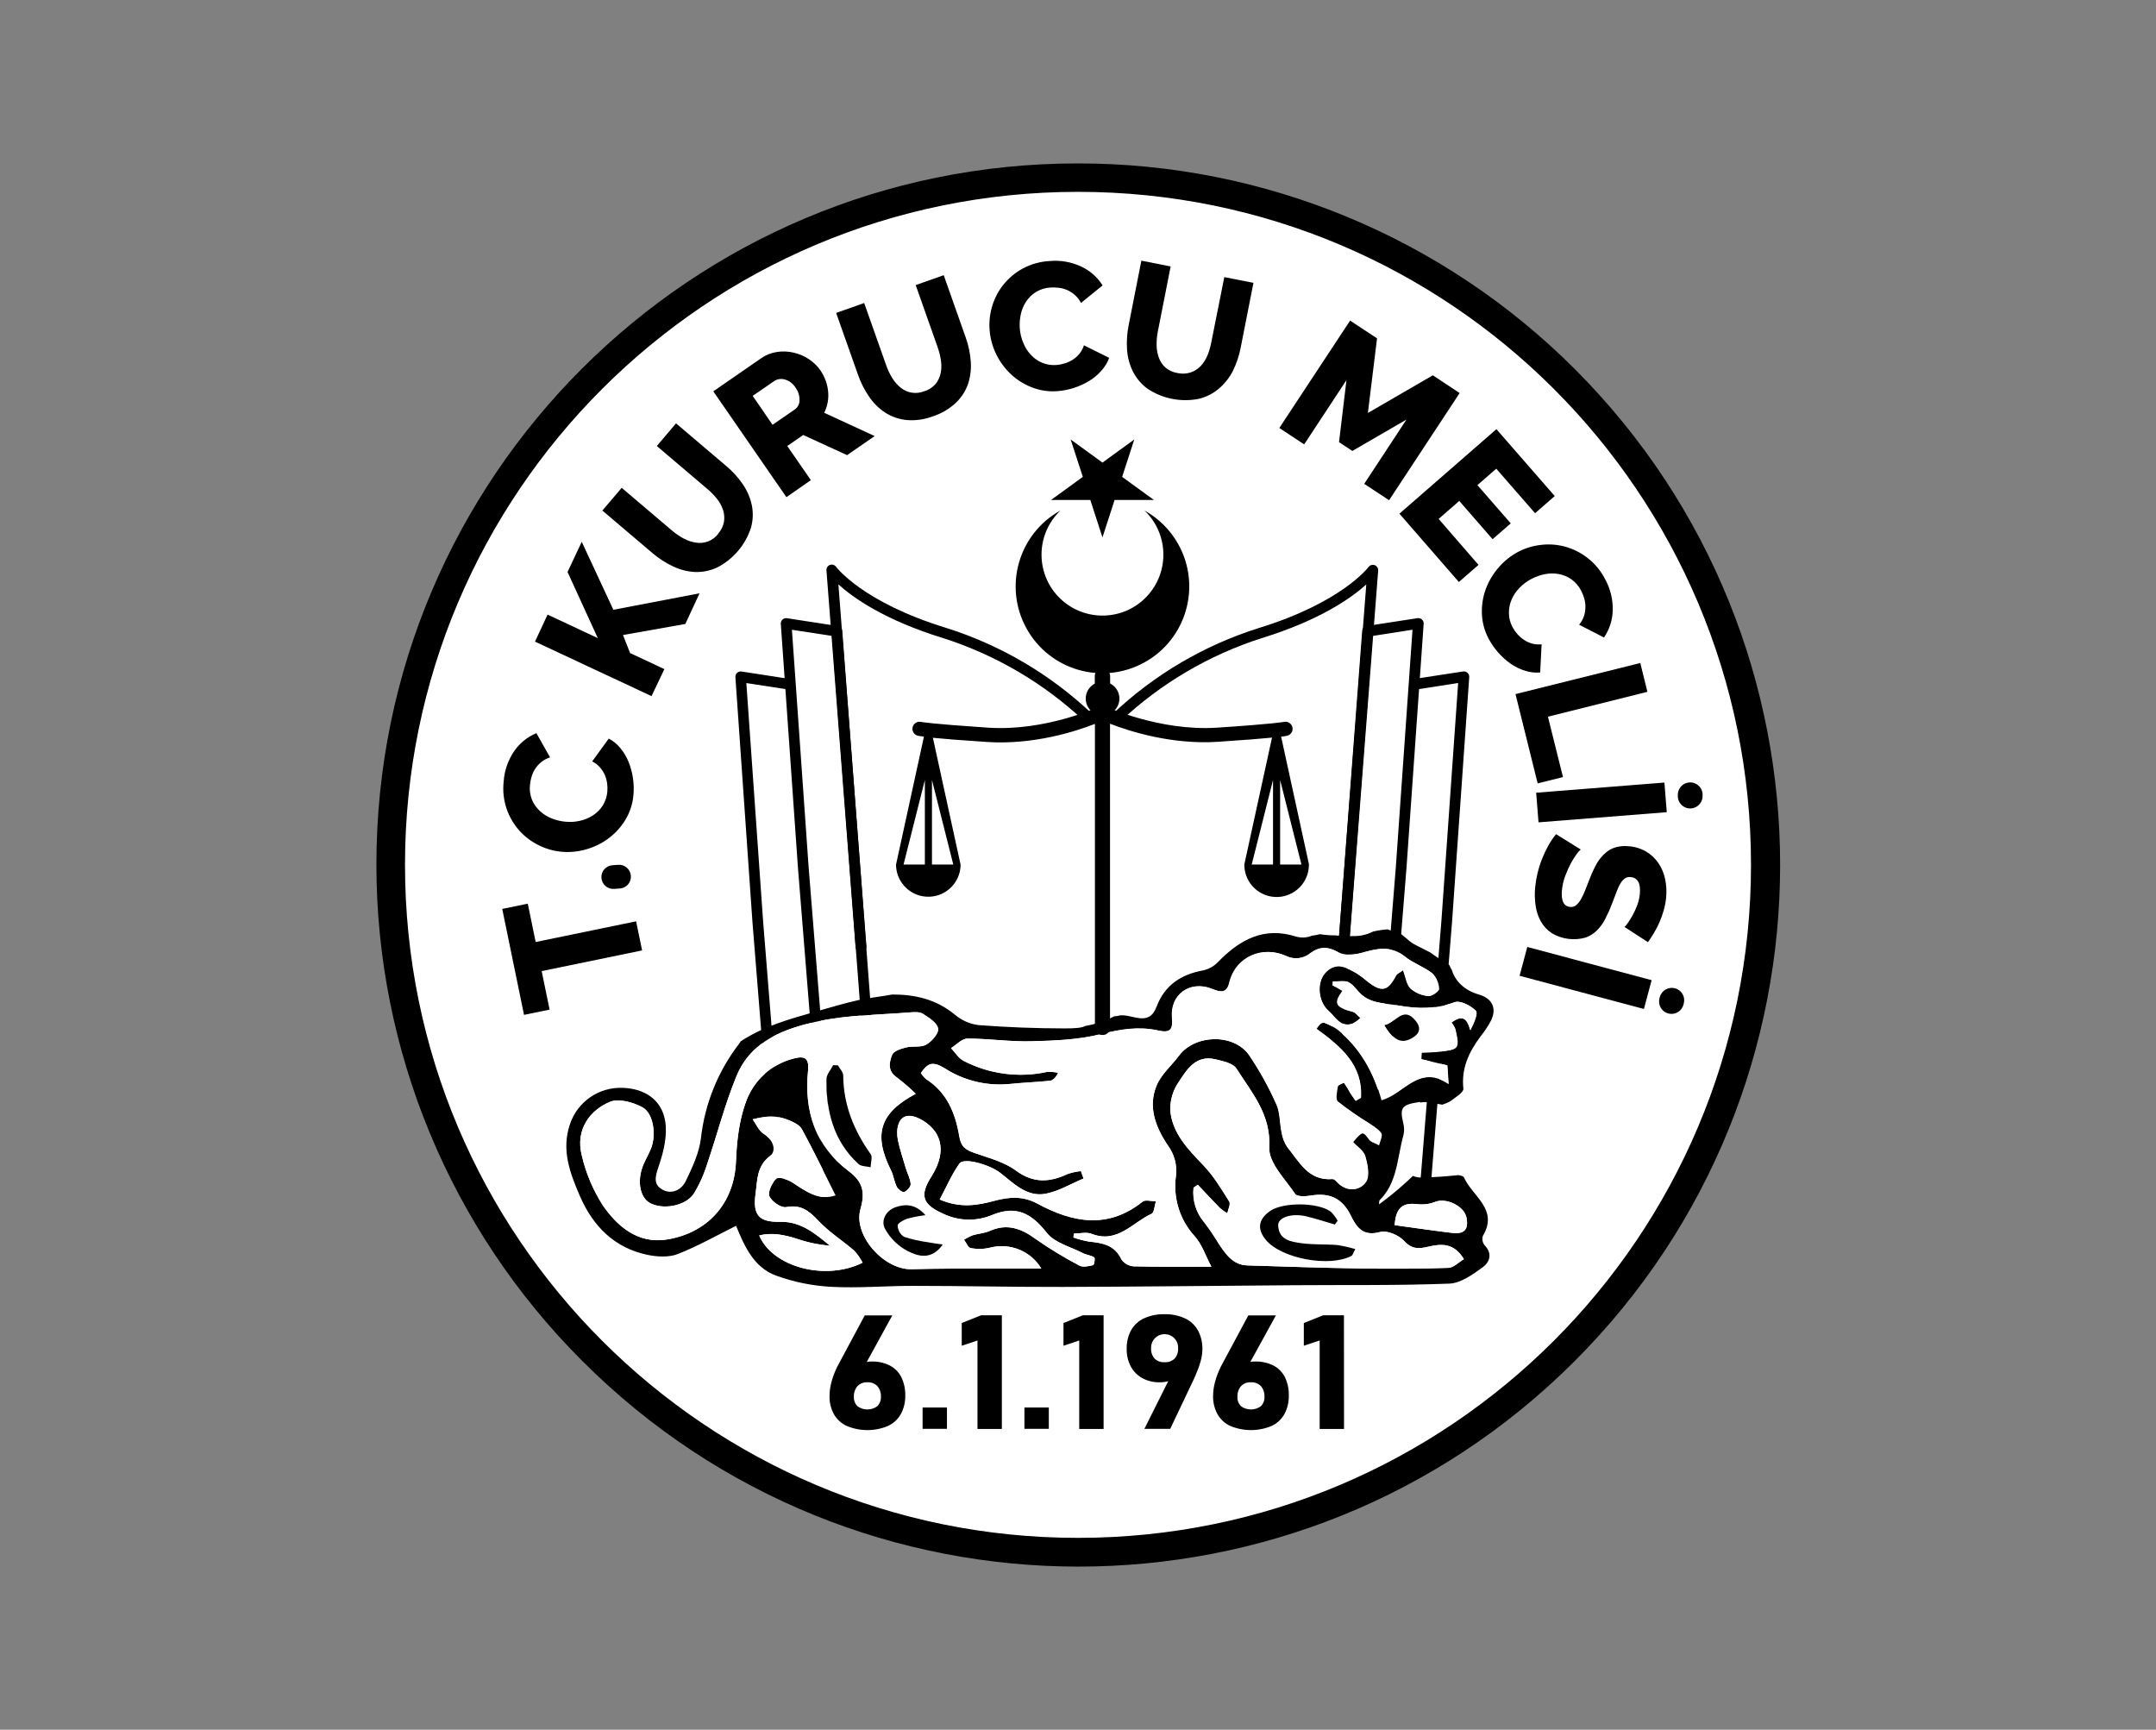 <?xml version="1.0" encoding="UTF-8"?> <svg xmlns="http://www.w3.org/2000/svg" xmlns:xlink="http://www.w3.org/1999/xlink" version="1.0" id="katman_1" x="0px" y="0px" viewBox="0 0 606.87 486.87" style="enable-background:new 0 0 606.87 486.87;" xml:space="preserve"><rect x="0" y="0" width="606.87" height="486.87" fill="#808080" stroke="none"/> <style type="text/css"> .st0{fill:#FFFFFF;} </style> <g id="Layer_2"> <g id="Layer_2-2"> <circle class="st0" cx="303.43" cy="243.43" r="193.43"></circle> <path d="M303.43,54c104.63,0,189.44,84.81,189.44,189.43s-84.81,189.44-189.44,189.44S114,348.06,114,243.43S198.81,54,303.43,54 M303.43,46c-109-0.06-197.42,88.26-197.48,197.26c-0.03,52.42,20.79,102.69,57.88,139.74c77.05,77.19,202.09,77.29,279.28,0.24 s77.29-202.09,0.24-279.28C406.26,66.81,355.92,45.96,303.43,46z"></path> <path d="M148.56,254.36l2.22,10.79l28.27-5.82l1.69,8.19l-28.27,5.82l2.23,10.84l-7.2,1.48l-6.13-29.82L148.56,254.36z"></path> <path d="M174.48,250.09l-1.63,0.11c-1.84,0.13-3.43-1.26-3.56-3.1l0,0c-0.13-1.84,1.26-3.43,3.1-3.56l1.63-0.12 c1.84-0.13,3.43,1.26,3.56,3.1c0,0,0,0,0,0.01l0,0C177.71,248.37,176.32,249.96,174.48,250.09z"></path> <path d="M158,239.74c-2.21-0.21-4.37-0.83-6.36-1.83c-2.06-1-3.9-2.39-5.43-4.09c-1.58-1.77-2.8-3.84-3.58-6.08 c-0.86-2.49-1.15-5.14-0.86-7.76c0.21-3.09,1.25-6.06,3-8.61c1.55-2.23,3.7-3.96,6.21-5l3.86,6.82c-0.91,0.28-1.76,0.73-2.5,1.32 c-0.67,0.55-1.25,1.2-1.72,1.92c-0.44,0.69-0.77,1.43-1,2.21c-0.22,0.74-0.36,1.49-0.44,2.26c-0.17,1.44,0.03,2.9,0.57,4.25 c0.51,1.2,1.28,2.28,2.25,3.16c0.96,0.89,2.07,1.58,3.29,2.05c1.23,0.5,2.53,0.81,3.86,0.93c1.4,0.14,2.8,0.05,4.17-0.27 c1.31-0.3,2.56-0.83,3.68-1.58c1.08-0.72,2-1.66,2.69-2.76c0.72-1.17,1.15-2.49,1.26-3.86c0.07-0.78,0.05-1.56-0.06-2.33 c-0.11-0.81-0.33-1.61-0.65-2.37c-0.35-0.77-0.81-1.49-1.37-2.12c-0.61-0.7-1.35-1.27-2.18-1.69l4.66-6.42 c1.28,0.68,2.41,1.61,3.32,2.74c0.96,1.19,1.74,2.51,2.3,3.93c1.15,2.92,1.61,6.07,1.33,9.2c-0.21,2.48-0.99,4.87-2.27,7 c-1.23,2.04-2.85,3.82-4.77,5.24c-1.91,1.41-4.06,2.46-6.34,3.09C162.67,239.74,160.33,239.96,158,239.74z"></path> <path d="M183.39,195.94l-32.8-15.34l3.54-7.6l14.14,6.61L159.75,161l4-8.5l8.9,19.14l24.26-4.64l-4,8.63l-17.55,3.11l2,5.08 l9.65,4.52L183.39,195.94z"></path> <path d="M202.12,150.24c0.85-0.94,1.42-2.1,1.66-3.34c0.18-1.12,0.1-2.28-0.26-3.36c-0.39-1.16-0.98-2.24-1.75-3.19 c-0.83-1.03-1.75-1.97-2.77-2.81l-14.12-12l5.41-6.38l14.12,12c1.83,1.52,3.43,3.3,4.76,5.27c1.21,1.79,2.05,3.8,2.48,5.91 c0.4,2.09,0.3,4.25-0.3,6.3c-1.58,4.81-5,8.79-9.5,11.1c-1.94,0.9-4.06,1.33-6.19,1.26c-2.15-0.1-4.25-0.64-6.19-1.57 c-2.09-0.98-4.04-2.23-5.79-3.73l-14.13-12l5.45-6.39l14.12,12c1.02,0.86,2.13,1.62,3.3,2.26c1.07,0.58,2.23,0.97,3.43,1.16 c2.4,0.41,4.83-0.54,6.31-2.47L202.12,150.24z"></path> <path d="M221.36,139.94l-20.58-29.79l13.42-9.28c1.34-0.94,2.87-1.56,4.49-1.8c1.56-0.24,3.15-0.18,4.68,0.18 c1.52,0.35,2.97,0.96,4.27,1.82c1.28,0.83,2.39,1.89,3.26,3.14c0.62,0.9,1.12,1.87,1.5,2.9c0.37,0.99,0.6,2.03,0.7,3.08 c0.21,2.06-0.18,4.14-1.1,6l14.2,6.55l-7.76,5.37l-12.35-5.67l-4.49,3.1l6.64,9.61L221.36,139.94z M217.46,119.57l6.29-4.34 c0.84-0.6,1.32-1.58,1.3-2.61c0.02-1.28-0.38-2.54-1.16-3.56c-0.68-1.1-1.75-1.91-3-2.25c-0.99-0.29-2.06-0.13-2.93,0.42 l-6.09,4.2L217.46,119.57z"></path> <path d="M260.17,110.14c1.2-0.37,2.28-1.06,3.12-2c0.72-0.87,1.22-1.9,1.47-3c0.25-1.19,0.28-2.42,0.1-3.63 c-0.19-1.3-0.5-2.57-0.94-3.81l-6.17-17.46l7.89-2.78l6.16,17.45c0.82,2.25,1.31,4.61,1.46,7c0.14,2.15-0.14,4.32-0.84,6.36 c-0.73,1.96-1.9,3.73-3.42,5.16c-1.82,1.69-3.98,2.96-6.34,3.73c-2.37,0.91-4.92,1.28-7.46,1.07c-2.13-0.21-4.19-0.92-6-2.07 c-1.8-1.18-3.35-2.7-4.55-4.48c-1.31-1.9-2.36-3.96-3.12-6.14l-6.17-17.46l7.89-2.79l6.17,17.46c0.44,1.26,1.01,2.48,1.71,3.62 c0.63,1.04,1.43,1.96,2.37,2.73c1.87,1.55,4.45,1.94,6.69,1L260.17,110.14z"></path> <path d="M278.54,92.7c-0.15-2.22,0.1-4.44,0.75-6.57c0.66-2.18,1.72-4.22,3.15-6c1.49-1.85,3.33-3.39,5.41-4.53 c2.32-1.25,4.88-1.97,7.51-2.12c3.09-0.3,6.19,0.24,9,1.56c2.47,1.15,4.55,2.99,6,5.3l-6.09,4.93c-0.43-0.86-1.03-1.64-1.76-2.27 c-0.65-0.57-1.38-1.03-2.17-1.38c-0.75-0.32-1.53-0.53-2.34-0.62c-0.77-0.1-1.54-0.12-2.31-0.07c-1.45,0.07-2.86,0.51-4.1,1.27 c-1.11,0.69-2.05,1.61-2.77,2.7c-0.72,1.09-1.22,2.3-1.49,3.58c-0.28,1.31-0.38,2.66-0.28,4c0.11,1.4,0.44,2.78,1,4.07 c0.5,1.25,1.23,2.4,2.16,3.38c0.89,0.95,1.97,1.7,3.17,2.2c1.27,0.52,2.64,0.72,4,0.61c0.78-0.06,1.55-0.21,2.29-0.45 c0.78-0.23,1.53-0.57,2.23-1c0.71-0.46,1.36-1.02,1.9-1.67c0.59-0.72,1.03-1.54,1.31-2.42l7.1,3.53 c-0.49,1.35-1.24,2.58-2.21,3.63c-1.01,1.14-2.19,2.13-3.5,2.91c-2.69,1.62-5.72,2.59-8.85,2.83c-2.48,0.2-4.98-0.18-7.29-1.1 c-2.23-0.87-4.27-2.18-6-3.84c-1.7-1.65-3.09-3.59-4.09-5.74C279.28,97.31,278.69,95.03,278.54,92.7z"></path> <path d="M331.44,105c1.24,0.28,2.53,0.22,3.73-0.18c1.08-0.37,2.05-1,2.83-1.82c0.82-0.9,1.47-1.95,1.93-3.08 c0.48-1.23,0.84-2.5,1.07-3.79L344.62,78l8.2,1.62l-3.58,18.16c-0.43,2.32-1.19,4.58-2.24,6.69c-0.99,1.91-2.35,3.61-4,5 c-1.64,1.37-3.57,2.33-5.65,2.81c-4.97,0.97-10.13-0.06-14.35-2.86c-1.73-1.27-3.14-2.93-4.11-4.84 c-0.95-1.93-1.51-4.02-1.65-6.17c-0.16-2.3,0-4.62,0.45-6.88l3.58-18.16l8.24,1.63l-3.58,18.17c-0.27,1.32-0.39,2.66-0.37,4 c0.01,1.22,0.23,2.42,0.65,3.56c0.39,1.06,1.03,2.01,1.87,2.76C329.05,104.28,330.21,104.81,331.44,105z"></path> <path d="M384,136.19l11.89-18.09l-15.23,8.83l-3.75-2.47L379,107l-11.9,18.08l-7-4.61l19.93-30.23l7.58,5l-2.58,21l18.29-10.6 l7.54,5L391,140.8L384,136.19z"></path> <path d="M416.17,159l-5.53,4.82l-16.73-19.23l27.3-23.79l16.42,18.83l-5.54,4.83l-10.92-12.53l-5.31,4.62l9.39,10.77l-5.12,4.45 L410.75,141l-5.8,5.06L416.17,159z"></path> <path d="M427.37,155.31c1.97-1.02,4.12-1.68,6.33-1.93c2.27-0.28,4.57-0.12,6.78,0.47c2.29,0.62,4.43,1.69,6.31,3.14 c2.09,1.61,3.8,3.65,5,6c1.5,2.71,2.25,5.77,2.16,8.86c-0.07,2.71-0.93,5.35-2.46,7.59l-7-3.6c0.61-0.73,1.08-1.57,1.38-2.48 c0.26-0.82,0.39-1.68,0.39-2.54c0.01-0.82-0.11-1.63-0.34-2.41c-0.22-0.74-0.51-1.45-0.86-2.14c-0.65-1.3-1.61-2.42-2.8-3.25 c-1.08-0.74-2.3-1.23-3.59-1.46c-1.29-0.22-2.6-0.2-3.88,0.07c-1.3,0.26-2.56,0.71-3.74,1.33c-1.24,0.65-2.38,1.5-3.35,2.51 c-0.94,0.96-1.69,2.08-2.22,3.32c-0.52,1.2-0.77,2.49-0.75,3.79c0.02,1.37,0.36,2.71,1,3.92c0.37,0.69,0.81,1.33,1.33,1.92 c0.53,0.62,1.15,1.17,1.83,1.63c0.7,0.48,1.48,0.84,2.29,1.08c0.89,0.25,1.83,0.33,2.75,0.23l-0.4,7.92 c-1.45,0.13-2.9-0.04-4.28-0.49c-1.45-0.45-2.83-1.13-4.07-2c-1.29-0.91-2.47-1.98-3.51-3.17c-1.02-1.16-1.9-2.44-2.63-3.8 c-1.18-2.2-1.84-4.64-1.92-7.14c-0.08-2.39,0.31-4.76,1.14-7c0.84-2.2,2.06-4.23,3.62-6C423.42,157.9,425.28,156.41,427.37,155.31 z"></path> <path d="M426.58,195.37l35.13-8.75l2,8.11l-28,7l4.24,17l-7.13,1.77L426.58,195.37z"></path> <path d="M432.4,223.13l36.1-2.86l0.66,8.34l-36.1,2.86L432.4,223.13z M475.48,220.23L475.48,220.23c1.92-0.15,3.61,1.29,3.76,3.21 v0.36c0.15,1.92-1.29,3.6-3.21,3.75c0,0,0,0,0,0l0,0c-1.92,0.16-3.6-1.28-3.76-3.2c0,0,0,0,0,0v-0.36 C472.13,222.07,473.56,220.39,475.48,220.23L475.48,220.23z"></path> <path d="M457.26,260.91c0.33-0.3,0.62-0.63,0.86-1c0.5-0.7,0.96-1.42,1.37-2.18c0.52-0.93,0.96-1.9,1.34-2.9 c0.39-1.03,0.65-2.11,0.75-3.21c0.27-3-0.6-4.56-2.59-4.74c-0.55-0.07-1.1,0.05-1.57,0.34c-0.5,0.35-0.91,0.81-1.22,1.33 c-0.45,0.72-0.81,1.48-1.1,2.28c-0.36,0.92-0.76,2-1.22,3.22c-0.58,1.55-1.25,3.06-2,4.53c-0.62,1.24-1.43,2.37-2.41,3.34 c-0.91,0.9-2.01,1.59-3.22,2c-3.16,0.88-6.55,0.45-9.39-1.21c-1.29-0.84-2.37-1.99-3.13-3.33c-0.77-1.39-1.28-2.91-1.49-4.48 c-0.24-1.68-0.29-3.39-0.13-5.08c0.13-1.35,0.35-2.68,0.67-4c0.32-1.36,0.74-2.7,1.25-4c0.5-1.27,1.08-2.51,1.74-3.71 c0.64-1.17,1.39-2.28,2.23-3.31l6.94,4.31c-0.41,0.37-0.78,0.78-1.09,1.23c-0.62,0.84-1.18,1.72-1.67,2.64 c-0.61,1.15-1.15,2.34-1.6,3.57c-0.49,1.31-0.8,2.68-0.93,4.07c-0.26,2.94,0.5,4.49,2.3,4.66c0.62,0.08,1.25-0.11,1.73-0.51 c0.55-0.49,1.01-1.07,1.36-1.72c0.48-0.86,0.9-1.76,1.24-2.68c0.4-1,0.84-2.17,1.33-3.39c0.56-1.44,1.23-2.83,2-4.17 c0.64-1.06,1.45-2.01,2.39-2.81c0.83-0.71,1.8-1.23,2.85-1.53c1.18-0.31,2.4-0.4,3.61-0.27c1.74,0.12,3.42,0.64,4.93,1.52 c1.36,0.81,2.53,1.92,3.42,3.23c0.91,1.35,1.54,2.85,1.88,4.44c0.36,1.7,0.46,3.45,0.3,5.18c-0.11,1.24-0.34,2.47-0.69,3.67 c-0.33,1.17-0.74,2.32-1.23,3.43c-0.45,1.03-0.97,2.04-1.55,3c-0.56,0.92-1.11,1.76-1.66,2.53L457.26,260.91z"></path> <path d="M429.9,266.55l35,9.34l-2.17,8.11l-35-9.34L429.9,266.55z M471.48,278.18L471.48,278.18c1.86,0.49,2.97,2.4,2.47,4.25 c0,0.01,0,0.01,0,0.02l-0.09,0.35c-0.5,1.86-2.41,2.97-4.27,2.47l0,0c-1.86-0.49-2.97-2.39-2.49-4.25c0-0.01,0-0.02,0.01-0.02 l0.09-0.35C467.7,278.79,469.61,277.68,471.48,278.18C471.47,278.18,471.48,278.18,471.48,278.18L471.48,278.18z"></path> <polyline class="st0" points="401.23,333.79 407.23,259.3 412.07,190.49 397.76,192.7 386.4,342.53 "></polyline> <path d="M386.4,344h-0.12c-0.82-0.07-1.44-0.79-1.38-1.61l11.36-149.83c0.06-0.7,0.58-1.26,1.27-1.37l14.31-2.19 c0.82-0.12,1.58,0.44,1.71,1.26c0.02,0.11,0.02,0.22,0.01,0.33l-4.83,68.81l-6,74.5c-0.07,0.83-0.79,1.45-1.62,1.38 s-1.45-0.79-1.38-1.62l0,0l6-74.49l4.71-66.92L399.16,194l-11.27,148.64C387.82,343.41,387.17,344,386.4,344z"></path> <polyline class="st0" points="388.4,318.78 394.39,244.28 399.23,175.47 384.93,177.68 373.56,327.51 "></polyline> <path d="M373.56,329h-0.11c-0.82-0.06-1.44-0.77-1.38-1.59c0-0.01,0-0.01,0-0.02l11.36-149.83c0.06-0.7,0.58-1.26,1.27-1.37 L399,174c0.82-0.13,1.59,0.43,1.72,1.25c0.02,0.11,0.02,0.23,0.01,0.34l-4.84,68.81l-6,74.51c-0.07,0.83-0.79,1.45-1.62,1.38 s-1.45-0.79-1.38-1.62l0,0l6-74.5l4.7-66.92L386.33,179l-11.27,148.63C374.99,328.41,374.34,329,373.56,329z"></path> <path d="M378.19,268h-0.12c-0.82-0.07-1.44-0.79-1.38-1.61l7.89-101.88c-4.15,3.75-13,10.06-29.48,15.12 c-14.8,4.75-28.36,12.73-39.69,23.37c-0.58,0.59-1.53,0.6-2.12,0.01s-0.6-1.53-0.01-2.12c11.65-11.02,25.65-19.25,40.94-24.08 c23.51-7.22,30.9-17.11,31-17.21c0.49-0.67,1.42-0.82,2.09-0.33c0.42,0.31,0.66,0.81,0.62,1.33l-8.21,106.08 C379.62,267.45,378.96,268.02,378.19,268z"></path> <polyline class="st0" points="219.29,333.79 213.29,259.3 208.45,190.49 222.76,192.7 234.12,342.53 "></polyline> <path d="M234.12,344c-0.78,0-1.43-0.61-1.49-1.39L221.35,194l-11.27-1.74l4.71,66.94l6,74.47c0.07,0.83-0.55,1.55-1.38,1.62 s-1.55-0.55-1.62-1.38l0,0l-6-74.49L207,190.6c-0.04-0.46,0.14-0.9,0.48-1.21c0.33-0.31,0.79-0.45,1.24-0.38l14.28,2.21 c0.69,0.11,1.21,0.67,1.26,1.37l11.37,149.83c0.06,0.83-0.56,1.55-1.39,1.61L234.12,344z"></path> <polyline class="st0" points="232.12,318.78 226.12,244.28 221.29,175.47 235.59,177.68 246.96,327.51 "></polyline> <path d="M247,329c-0.78,0-1.43-0.61-1.49-1.39L234.19,179l-11.28-1.74l4.71,66.94l6,74.48c0.07,0.83-0.55,1.55-1.38,1.62 s-1.55-0.55-1.62-1.38l0,0l-6-74.49l-4.84-68.83c-0.03-0.45,0.15-0.9,0.48-1.21c0.34-0.31,0.8-0.45,1.25-0.38l14.3,2.21 c0.69,0.11,1.21,0.67,1.27,1.37l11.37,149.81c0.07,0.82-0.54,1.54-1.36,1.61c-0.01,0-0.01,0-0.02,0L247,329z"></path> <path d="M242.33,268c-0.78,0-1.44-0.6-1.5-1.38l-8.2-106.08c-0.07-0.83,0.55-1.55,1.38-1.62c0.52-0.04,1.03,0.19,1.33,0.62 c0.07,0.09,7.46,10,31,17.2c15.3,4.83,29.3,13.06,40.95,24.08c0.58,0.59,0.58,1.54-0.01,2.12s-1.54,0.58-2.12-0.01 c-11.34-10.62-24.89-18.59-39.69-23.32c-16.48-5.06-25.34-11.37-29.48-15.12l7.89,101.88c0.06,0.82-0.56,1.54-1.38,1.61 L242.33,268z"></path> <path d="M417.4,347.87c4.49-7.49-3-11.18-5.31-16.43c-0.16-0.38-0.82-0.56-1.62-0.67c-3.5,0.36-7,0.64-10.53,0.67 c-0.77,0.02-1.53-0.14-2.22-0.46c-3.68,3.54-7.65,6.78-11.87,9.66c0.17-0.42,0.22-1,0.54-1.25c7.07-4.84,6.68-12.93,8.68-20 c0.24-1.1,0.2-2.23-0.1-3.31c-1-4.33-0.46-5.18,4.79-5.92v0.19c0.78-0.16,1.58-0.19,2.37-0.07c1.29,0.2,2.57,0.43,3.85,0.66 c0.8-0.25,1.58-0.58,2.31-1c1.37-1.05,3.73-2.47,3.62-3.51c-0.62-5.74,1.57-10.33,4.82-14.69c1.15-1.41,2.15-2.94,3-4.55 c1.63-3.46,0.26-6.17-3.45-7.25c-4-1.16-6.66-3.67-7.67-7.05c-0.07-0.11-0.16-0.2-0.23-0.32c-0.15-0.31-0.3-0.63-0.43-0.94 c-1.83-1.09-3.61-2.26-5.35-3.53l0,0l-3.94-2c-1.04-0.51-1.98-1.19-2.8-2c-0.27-0.18-0.51-0.38-0.74-0.6 c-0.23-0.21-0.48-0.41-0.74-0.59l-0.51-0.2c-0.5-0.12-0.97-0.32-1.4-0.6c-0.65-0.06-1.28-0.24-1.86-0.53 c-1.38,0.11-2.75,0.32-4.1,0.62c-1.77,0.91-3.74,1.35-5.72,1.28c-0.65,0.07-1.3,0.02-1.93-0.17c-0.31,0.06-0.62,0.09-0.94,0.08 H377c-0.32,0-0.64-0.04-0.95-0.1c-1.53,0.01-3.05-0.11-4.56-0.34c-0.65,0.19-1.32,0.32-2,0.39h-0.11 c-1.41,0.6-2.97,0.71-4.45,0.32c-9.12-2.95-15.94,0.81-22.07,7.11c-1.11,1.17-2.54,1.99-4.11,2.35 c-6.26,1.13-10.9,4.14-13.2,10.25c-2.14,5.71-6.71,2.13-10.1,2.43h-0.21c-0.51,0.16-1.04,0.25-1.58,0.25 c-2.55,1.32-5.29,2.24-8.12,2.72c-1.13,0.59-2.95,0.7-5.88,0.7c-8.09,0-16.2-0.32-24.27-0.93c-2.45-0.32-4.75-1.35-6.63-2.95 c-5.29-4.36-11.26-5.68-17.63-5.66c-3.13,0.6-6.31,0.88-9.43,1.56c-4,0.88-7.95,2.08-11.9,3.2c-7.47,2.13-14.74,4.1-21.3,8.41 c-0.15,0.25-0.3,0.48-0.47,0.71c-5.91,7.68-9.62,16.82-10.72,26.45c-0.47,4.18-2.41,8.3-4.27,12.16c-1.36,2.83-4.49,4-7.11,2.09 c-2.29-1.64-1.19-4.2-0.33-6.81c1.27-3.82,2.26-8.19,1.65-12.05c-1-6.28-6-9.27-12-9.45c-6.65-0.26-12.68,3.89-14.81,10.2 c-2.5,7.28,0,13.8,2.79,20.26c3.7,8.52,9.73,14.62,19.07,16.56c2.72,0.56,6,0.73,8.48-0.24c5.61-2.19,10.9-5.21,16.41-7.94 c2.32,5.61,4.92,11.68,11.23,14c5.01,1.83,10.26,2.89,15.58,3.17c7.63,0.41,15.31-0.28,23-0.27c14.05,0,28.1,0.34,42.15,0.3 c21.65-0.06,43.3-0.33,65-0.48c14.6-0.11,29.21,0.11,43.79-0.45c3.23-0.12,6.6-2.57,9.43-4.62c1.89-1.36,2.84-3.82,0.51-6.19 C417.29,349.76,417.11,348.77,417.4,347.87z M213.69,347.74c3.68-0.89,7.07-0.15,10.45,0.89c3.06,1.07,6.23,1.74,9.46,2 c-4.19-3.44-8.18-6.85-14-6.72c-6.07,0.13-7.76-1.92-6.92-8c0.53-3.76,0.25-7.6,4.06-10.53c1.85-1.42,1-4.53-1.8-6.24 c-1.35-0.84-2.08-2.68-3.09-4.07c1.64-0.43,3.31-0.71,5-0.84c1.67,0.01,3.32,0.34,4.87,0.95c1.49,0.6,3.34,1.42,4,2.68 c3.31,6,6.27,12.22,9.49,18.62c-4.68,1.57-8.29-1.09-12.07-3.58c-1.3-0.86-3.86-1.73-4.56-1.12c-1.25,1.09-2.5,3.7-2,4.93 c0.64,1.49,3.31,3.33,4.73,3.06c4.13-0.78,6.37,1,9,3.78c3,3.22,6.85,5.63,10.2,8.53c0.91,1.01,1.68,2.13,2.31,3.33 C232.42,360.61,217.48,356.72,213.69,347.74L213.69,347.74z M307.69,356.1c-1.25,0.29-2.86,0.67-3.85,0.13 c-4.29-2.25-8.44-4.77-12.41-7.55c-4-2.93-8-4.37-12.84-2.21c-1.49,0.66-3.24,0.74-4.83,1.23c-0.84,0.34-1.65,0.75-2.41,1.23 c0.62,0.83,1.13,2.24,1.87,2.36c1.81,0.36,3.68,0.32,5.47-0.11c5.57-1.45,11.44,0.94,14.41,5.87c-4.81,0-9.19,0-13.57,0 c-7.67,0-15.34,0-23,0.19s-16.46-9.48-14.32-16.94c1.36-4.74,0.67-7.68-3.33-10.67c-9.35-7-12.57-16.82-11.44-28.16 c0.34-3.4-0.68-4.41-3.92-3.56c-6.41,1.57-11.57,6.31-13.67,12.56c-1.85,5.15-2.47,10.91-2.69,16.44 c-0.46,11.94-8.17,20.26-19.64,22c-8,1.19-13.73-3.69-17.85-9.66c-2.76-4.31-4.76-9.06-5.91-14.05c-1.84-7.2,2.24-12.7,7.95-15.07 c2.46-1,6.51,0.11,9.14,1.56c3.1,1.7,3.9,7.72,2.42,11.52c-0.71,1.82-1.8,3.5-2.45,5.34c-1.49,4.23-0.57,8.48,2,10 c3.58,2.07,10.1,1,12.47-2.55c1.65-2.71,2.95-5.63,3.86-8.67c2.79-8.15,4.9-16.58,8.19-24.51c4.13-10,13.67-13.38,23.1-15.39 c8.37-1.78,17.11-1.77,25.7-2.47c1.22-0.1,2.73-0.19,3.66,0.41c1.7,1.09,4,2.53,4.26,4.13c0.24,1.32-1.75,3.62-3.31,4.52 c-1.56,0.9-3.83,0.33-5.69,0.8c-1.45,0.37-3.51,1-3.94,2.08c-0.84,2.08-1.33,4.58,1.3,6.35c1.88,1.44,3.67,2.99,5.36,4.64 c-10.2,5.38-12,11.49-7,21.49c0.74,1.48,0.92,3.24,1.66,4.72c0.35,0.7,1.67,1.64,2.08,1.45c0.82-0.38,1.87-1.49,1.82-2.24 c-0.08-1.48-0.89-2.9-1.33-4.36c-0.79-2.66-1.69-5.3-2.26-8c-0.62-3,0.06-6.72,3-6.84c2.52-0.09,6,2.25,7.54,4.54 c2.65,4,1.39,8.59-1.15,12.59c-3.34,5.25-2.49,7.81,3.27,10.38c4.39,2.15,9.51,2.27,14,0.34c6.66-2.71,10.92-0.43,15.24,5.07 c2.2,2.82,6.64,3.9,10.11,5.69c1,0.53,2.31,0.61,3.26,1.24c0.31,0.13-0.02,2.04-0.29,2.14L307.69,356.1z M319.12,356.43 c-1.39-0.09-2.66-0.81-3.46-1.95c-1.87-4-5.21-4.64-9-5c-1.54-0.26-3.05-0.65-4.52-1.17l0.15-1.11c1.69,0,3.57-0.49,5,0.09 c7.24,2.81,11.45-3.2,16.84-5.64c0.78-0.36,0.84-2.31,1.23-3.53c-1.27,0-3-0.52-3.74,0.1c-9.8,7.83-19.73,5.91-29.66,0.54 c-4-2.17-7.88-1.9-12.08-0.77c-4.71,1.27-9.54,2.13-15.37-0.37c1.9-3.56,3.39-7.09,5.56-10.13c1.28-1.79,8.52,0.35,11.39,2.56 c3.81,2.94,7.51,6.95,12.85,5.95c3.7-0.7,7.13-2.81,10.69-4.29l-0.79-2.09c-1.26,0.12-2.49,0.39-3.69,0.79 c-5.1,2.39-9.7,2.73-14.7-1c-3.25-2.4-7.54-3.48-11.47-4.86c-2.41-0.84-3.85-1.6-4.36-4.66c-1.06-6.41-3.43-12.42-9.39-16.17 c-0.55-0.5-1.03-1.07-1.42-1.7c1.91-2.8,3.28-3.43,6.69-1.33c5.36,3.45,11.73,5.01,18.08,4.43c3.82-0.4,7.68-0.53,11.5-0.92 c0.84-0.09,1.62-0.76,2.35-2.24c-1.01-0.23-2.04-0.32-3.07-0.27c-7.98,1.75-16.31,0.65-23.56-3.11c-1.41-0.73-2.35-2.35-3.51-3.56 c1.55-1,3.09-2.7,4.64-2.7c6,0,12,0.93,18,0.76c6.6-0.17,13.37-0.43,19.71-2.05c5.38-1.37,10.53-2.17,15.86-1 c3.34,0.73,4.28,0,4-3.48c-0.64-6.62,5-10.67,11.16-8.26c2.05,0.81,4.14,1.63,4.92-1.6c1.83-7.63,9.54-10.53,15.93-7.66 c2.28,1.16,5.04,0.84,7-0.81c2.53-1.82,4.8-1.85,7.69-0.25c1.74,1,4.52,0.82,6.58,0.25c4.29-1.2,8.23-2.25,12.22,1 c2.33,1.88,5.37,2.87,7.72,4.73c1.17,1.18,1.85,2.75,1.91,4.4c0,0.64-2,2.09-3,2c-1.85-0.16-3.6-0.9-5-2.11 c-1.13-1.13-1.35-3.17-2.11-5.19c-1,0.75-1.73,1-2,1.56c-2.31,4.36-4,4.75-7.91,1.73c-0.95-0.83-1.95-1.59-3-2.29 c-3-1.68-6-3.56-9.07-0.16c-2.36,2.67-2,8,1,10.63c1.93,1.65,3.39,4.85,6.89,3.55c0.76-0.41,1.47-0.93,2.09-1.53 c-0.72-0.6-1.35-1.56-2.17-1.76c-4.91-1.25-5.59-2.35-3-5.89l-2.65-1.56l0.06-1.08c1.41,0,3-0.38,4.19,0.11 c1.19,0.49,2.14,1.77,3.08,2.81c3.07,3.4,7,3.07,11.14,3.84c5.67,1,10.53,1,15.86-0.92c1.56-0.57,4.49,0.92,5.91,2.34 c0.75,0.76-0.41,3.41-1.51,5.54c-0.93-3.71-2.5-4.25-5.3-2.16c0.47,0.56,0.84,1.19,1.1,1.87c0.3,1.65,1,3.69,0.34,4.91 c-0.53,1-2.82,1.14-4.37,1.37c-1.8,0.27-3.65,0.21-5.48,0.3l-0.09,1.85l7.33,1.75c0.07,1,0.17,2.61,0.35,5.24 c-8.39-5.67-12.42,2.76-18.91,4.57c-2.17-7.9-6-14.72-12.33-19.84c-1.14-0.8-2.38-1.45-3.69-1.94c-0.41-0.08-0.83,0.03-1.16,0.29 c-0.41,0.42-0.78,0.88-1.1,1.38c7,5,13.12,10.33,12.51,19.41l-1.46,0.87c-0.49-0.71-1-1.4-1.48-2.14c-0.53-1-1.12-1.96-1.77-2.89 c-0.09-0.11-1.73,0.55-1.8,1c-0.24,1.41-0.7,3.59,0,4.22c2.75,2.16,5.62,4.16,8.6,6c1.29,0.9,2.85,1.69,3.64,2.93 c0.45,0.71-0.39,2.25-0.65,3.41c-0.93-0.53-2.14-0.85-2.73-1.63c-1.81-2.41-1.87-2.47-4.56,0.69c1.17,1.3,3,2.45,3.44,4 c0.66,2.3,1.32,5.54,0.22,7.2c-1.5,2.24-4.71,3-7.46,0.73c-0.65-0.53-1.35-1.55-2-1.5c-6.76,0.56-9.28-4.84-12.65-8.94 c-0.84-1.24-1.39-2.64-1.62-4.12c-0.59-2.67-0.4-5.63-1.5-8c-2.13-4.81-4.68-9.43-7.62-13.8c-4.32-6.18-15.24-5.88-19.74,0.14 c-2.07,2.79-4.93,5.19-6.25,8.28c-2.59,6.07-0.35,11.83,3.12,17c1.83,2.46,2.64,5.54,2.27,8.58c-0.86,6.17,1.08,12.41,5.3,17 c2,2.22,3,5.37,4.68,8.55c-7.9-0.03-14.87,0.06-21.82-0.12L319.12,356.43z M407.63,356.87c-8.22,0.27-16.44,0.3-24.66,0.17 c-10.64-0.16-21.27-0.53-31.91-0.86c-4-0.13-6-3.09-8-6.05c-1.24-2.07-2.6-4.08-4.06-6c-2.34-2.71-3.45-6.28-3.06-9.84l1.21-0.8 c2.07,2.19,4.12,4.41,6.23,6.56c0.64,0.55,1.34,1.04,2.07,1.47c0.21-1.13,1-2.6,0.54-3.31c-2.22-3.54-4.41-7.21-7.27-10.19 c-4.33-4.52-8.75-9-9.32-15.46c-0.08-2.79,0.71-5.54,2.27-7.85c2.36-3.62,4.91-7.87,10.45-6.53c2.11,0.51,5,1.1,5.93,2.64 c4.29,6.78,9.7,12.82,9.21,22.19c-0.22,4.25,4.46,8.87,7.29,13.07c0.53,0.78,2.87,0.71,4.28,0.47c5.29-0.91,8.93,0.66,11.33,5.53 c1.75,3.55,3.51,6,8.33,4.7c2-0.52,5.24,0.9,6.73,2.53c2.18,2.37,4.11,2.23,6.71,1.63c3.6-0.82,7.23-1.27,10.11,3.49 c-1.43,0.83-2.88,2.39-4.37,2.44L407.63,356.87z M408.69,347.03c-5.33-0.65-10.64-1.43-16.14-2.18c0.36-5.5,2.79-6.32,6.41-5.91 c1.69,0.2,3.41-0.02,5-0.64c3.1-1.26,8.21,1.18,8.82,4.48s-0.63,4.67-4.05,4.22L408.69,347.03z"></path> <path class="st0" d="M304.31,329.65c-1.26,0.12-2.49,0.39-3.69,0.79c-5.1,2.39-9.7,2.73-14.7-1c-3.25-2.4-7.54-3.48-11.47-4.86 c-2.41-0.84-3.85-1.6-4.36-4.66c-1.06-6.41-3.43-12.42-9.39-16.17c-0.55-0.5-1.03-1.07-1.42-1.7c1.91-2.8,3.28-3.43,6.69-1.33 c5.36,3.45,11.73,5.01,18.08,4.43c3.82-0.4,7.68-0.53,11.5-0.92c0.84-0.09,1.62-0.76,2.35-2.24c-1.01-0.23-2.04-0.32-3.07-0.27 c-7.98,1.75-16.31,0.65-23.56-3.11c-1.41-0.73-2.35-2.35-3.51-3.56c1.55-1,3.09-2.7,4.64-2.7c6,0,12,0.93,18,0.76 c6.6-0.17,13.37-0.43,19.71-2.05c5.39-1.37,10.53-2.17,15.86-1c3.34,0.73,4.28,0,4-3.48c-0.64-6.62,5-10.67,11.16-8.26 c2.05,0.81,4.14,1.63,4.92-1.6c1.83-7.63,9.54-10.53,15.93-7.66c2.28,1.16,5.04,0.84,7-0.81c2.53-1.82,4.8-1.85,7.69-0.25 c1.74,1,4.52,0.82,6.58,0.25c4.29-1.2,8.23-2.25,12.22,1c2.33,1.88,5.37,2.87,7.72,4.73c1.17,1.18,1.85,2.75,1.91,4.4 c0,0.64-2,2.09-3,2c-1.85-0.16-3.6-0.9-5-2.11c-1.13-1.13-1.35-3.17-2.11-5.19c-1,0.75-1.73,1-2,1.56c-2.31,4.36-4,4.75-7.91,1.73 c-0.95-0.83-1.95-1.59-3-2.29c-3-1.68-6-3.56-9.07-0.16c-2.36,2.67-2,8,1,10.63c1.93,1.65,3.39,4.85,6.89,3.55 c0.76-0.41,1.47-0.93,2.09-1.53c-0.72-0.6-1.35-1.56-2.17-1.76c-4.91-1.25-5.59-2.35-3-5.89l-2.65-1.56l0.06-1.08 c1.41,0,3-0.38,4.19,0.11c1.19,0.49,2.14,1.77,3.08,2.81c3.07,3.4,7,3.07,11.14,3.84c5.67,1,10.53,1,15.86-0.92 c1.56-0.57,4.49,0.92,5.91,2.34c0.75,0.76-0.41,3.41-1.51,5.54c-0.93-3.71-2.5-4.25-5.3-2.16c0.47,0.56,0.84,1.19,1.1,1.87 c0.3,1.65,1,3.69,0.34,4.91c-0.53,1-2.82,1.14-4.37,1.37c-1.8,0.27-3.65,0.21-5.48,0.3l-0.09,1.85l7.33,1.75 c0.07,1,0.17,2.61,0.35,5.24c-8.39-5.67-12.42,2.76-18.91,4.57c-2.17-7.9-6-14.72-12.33-19.84c-1.14-0.8-2.38-1.45-3.69-1.94 c-0.41-0.08-0.83,0.03-1.16,0.29c-0.41,0.42-0.78,0.88-1.1,1.38c7,5,13.12,10.33,12.51,19.41l-1.46,0.87 c-0.49-0.71-1-1.4-1.48-2.14c-0.53-1-1.12-1.96-1.77-2.89c-0.09-0.11-1.73,0.55-1.8,1c-0.24,1.41-0.7,3.59,0,4.22 c2.75,2.16,5.62,4.16,8.6,6c1.29,0.9,2.85,1.69,3.64,2.93c0.45,0.71-0.39,2.25-0.65,3.41c-0.93-0.53-2.14-0.85-2.73-1.63 c-1.81-2.41-1.87-2.47-4.56,0.69c1.17,1.3,3,2.45,3.44,4c0.66,2.3,1.32,5.54,0.22,7.2c-1.5,2.24-4.71,3-7.46,0.73 c-0.65-0.53-1.35-1.55-2-1.5c-6.76,0.56-9.28-4.84-12.65-8.94c-0.84-1.24-1.39-2.64-1.62-4.12c-0.59-2.67-0.4-5.63-1.5-8 c-2.16-4.83-4.75-9.45-7.72-13.83c-4.32-6.18-15.24-5.88-19.74,0.14c-2.07,2.79-4.93,5.19-6.25,8.28 c-2.59,6.07-0.35,11.83,3.12,17c1.83,2.46,2.64,5.54,2.27,8.58c-0.86,6.17,1.08,12.41,5.3,17c2,2.22,3,5.37,4.68,8.55 c-7.94,0-14.91,0.09-21.86-0.09c-1.39-0.09-2.66-0.81-3.46-1.95c-1.87-4-5.21-4.64-9-5c-1.54-0.26-3.05-0.65-4.52-1.17l0.15-1.11 c1.69,0,3.57-0.49,5,0.09c7.24,2.81,11.45-3.2,16.84-5.64c0.78-0.36,0.83-2.31,1.23-3.53c-1.27,0-3-0.52-3.74,0.1 c-9.8,7.83-19.73,5.91-29.66,0.54c-4-2.17-7.88-1.9-12.08-0.77c-4.71,1.27-9.54,2.13-15.37-0.37c1.9-3.56,3.39-7.09,5.56-10.13 c1.28-1.79,8.52,0.35,11.39,2.56c3.81,2.94,7.51,6.95,12.85,5.95c3.7-0.7,7.13-2.81,10.69-4.29L304.31,329.65z M389.76,288.65 c2.65,4.42,4.8,5.25,7.69,3.6c2.2-1.25,2.62-2.86,1.08-4.8c-3.53-4.53-5.6,0.48-8.77,1.15V288.65z"></path> <path class="st0" d="M257.77,307.85c-10.2,5.38-12,11.49-7,21.49c0.74,1.48,0.92,3.24,1.66,4.72c0.35,0.7,1.67,1.64,2.08,1.45 c0.82-0.38,1.87-1.49,1.82-2.24c-0.08-1.48-0.89-2.9-1.33-4.36c-0.79-2.66-1.69-5.3-2.26-8c-0.62-3,0.06-6.72,3-6.84 c2.52-0.09,6,2.25,7.54,4.54c2.65,4,1.39,8.59-1.15,12.59c-3.34,5.25-2.49,7.81,3.27,10.38c4.39,2.15,9.51,2.27,14,0.34 c6.66-2.71,10.92-0.43,15.24,5.07c2.2,2.82,6.64,3.9,10.11,5.69c1,0.53,2.31,0.61,3.26,1.24c0.28,0.18,0,2.12-0.32,2.19 c-1.25,0.29-2.86,0.67-3.85,0.13c-4.29-2.25-8.44-4.77-12.41-7.55c-4-2.93-8-4.37-12.84-2.21c-1.49,0.66-3.24,0.74-4.83,1.23 c-0.84,0.34-1.65,0.75-2.41,1.23c0.62,0.83,1.13,2.24,1.87,2.36c1.81,0.36,3.68,0.32,5.47-0.11c5.57-1.45,11.44,0.94,14.41,5.87 c-4.81,0-9.19,0-13.57,0c-7.67,0-15.34,0-23,0.19s-16.46-9.48-14.32-16.94c1.36-4.74,0.67-7.68-3.33-10.67 c-9.35-7-12.57-16.82-11.44-28.16c0.34-3.4-0.68-4.41-3.92-3.56c-6.41,1.57-11.57,6.31-13.67,12.56 c-1.85,5.15-2.47,10.91-2.69,16.44c-0.46,11.94-8.17,20.26-19.64,22c-8,1.19-13.73-3.69-17.85-9.66 c-2.76-4.31-4.76-9.06-5.91-14.05c-1.84-7.21,2.24-12.71,7.95-15.08c2.46-1,6.51,0.11,9.14,1.56c3.1,1.7,3.9,7.72,2.42,11.52 c-0.71,1.82-1.8,3.5-2.45,5.34c-1.49,4.23-0.57,8.48,2,10c3.58,2.07,10.1,1,12.47-2.55c1.65-2.71,2.95-5.63,3.86-8.67 c2.79-8.15,4.9-16.58,8.19-24.51c4.13-10,13.67-13.38,23.1-15.39c8.37-1.78,17.11-1.77,25.7-2.47c1.22-0.1,2.73-0.19,3.66,0.41 c1.7,1.09,4,2.53,4.26,4.13c0.24,1.32-1.75,3.62-3.31,4.52c-1.56,0.9-3.83,0.33-5.69,0.8c-1.45,0.37-3.51,1-3.94,2.08 c-0.84,2.08-1.33,4.58,1.3,6.35C254.29,304.68,256.08,306.21,257.77,307.85z M235.86,299.85h-1.37c-0.66,1.31-1.87,2.63-1.88,3.95 c-0.09,9.07,2,17.44,9,23.85c0.77,0.72,2.27,0.64,3.44,0.93c0-1.25,0.62-2.88,0-3.69c-4.76-6.66-7.67-13.87-7.72-22.16 c0.01-0.98-0.95-1.93-1.47-2.87V299.85z M265.37,350.3c-1.74-0.26-2.92-0.4-4.09-0.62c-2.32-0.3-4.61-0.82-6.83-1.54 c-1.06-0.71-1.73-1.88-1.78-3.16c0-0.66,1.62-1.56,2.67-1.93c1.69-0.45,3.41-0.79,5.14-1c-2.77-3.23-5.72-3.17-8.44-2.23 s-4.18,3.78-2.91,6.11c1.48,2.68,3.73,4.86,6.45,6.27C258.42,353.57,262.14,354.84,265.37,350.3L265.37,350.3z"></path> <path class="st0" d="M337.18,333.48c2.07,2.19,4.12,4.41,6.23,6.56c0.64,0.55,1.34,1.04,2.07,1.47c0.21-1.13,1-2.6,0.54-3.31 c-2.22-3.54-4.41-7.21-7.27-10.19c-4.33-4.52-8.75-9-9.32-15.46c-0.08-2.79,0.71-5.54,2.27-7.85c2.36-3.62,4.91-7.87,10.45-6.53 c2.11,0.51,5,1.1,5.93,2.64c4.29,6.78,9.7,12.82,9.21,22.19c-0.22,4.25,4.46,8.87,7.29,13.07c0.53,0.78,2.87,0.71,4.28,0.47 c5.29-0.91,8.93,0.66,11.33,5.53c1.75,3.55,3.51,6,8.33,4.7c2-0.52,5.24,0.9,6.73,2.53c2.18,2.37,4.11,2.23,6.71,1.63 c3.6-0.82,7.23-1.27,10.11,3.49c-1.46,0.84-2.91,2.4-4.4,2.45c-8.22,0.27-16.44,0.3-24.66,0.17c-10.64-0.16-21.27-0.53-31.91-0.86 c-4-0.13-6-3.09-8-6.05c-1.24-2.07-2.6-4.08-4.06-6c-2.34-2.71-3.45-6.28-3.06-9.84L337.18,333.48z M375.72,344.67l0.78-1.08 c-0.51-0.91-1.13-1.74-1.86-2.48c-3.52-2.73-13.52-2.81-17.17-0.24c-3.32,2.34-3.71,5.09-1.14,8.16 c4.38,5.23,17.88,7.75,24.09,4.45c0.29-0.16,0.39-0.69,1.05-1.9c-1.67-0.5-3.37-0.88-5.09-1.14c-3.33-0.27-6.71-0.06-10-0.51 c-3-0.4-6.44-0.87-6.62-5c-0.1-2.27,3.74-3.5,7.74-2.61c1.36,0.3,2.7,0.7,4,1.08S374.32,344.25,375.72,344.67z"></path> <path class="st0" d="M235.19,336.48c-4.68,1.57-8.29-1.09-12.07-3.58c-1.3-0.86-3.86-1.73-4.56-1.12c-1.25,1.09-2.5,3.7-2,4.93 c0.64,1.49,3.31,3.33,4.73,3.06c4.13-0.78,6.37,1,9,3.78c3,3.22,6.85,5.63,10.2,8.53c0.91,1.01,1.68,2.13,2.31,3.33 c-10.36,5.2-25.3,1.31-29.09-7.67c3.68-0.89,7.07-0.15,10.45,0.89c3.06,1.07,6.23,1.74,9.46,2c-4.19-3.44-8.18-6.85-14-6.72 c-6.07,0.13-7.76-1.92-6.92-8c0.53-3.76,0.25-7.6,4.06-10.53c1.85-1.42,1-4.53-1.8-6.24c-1.35-0.84-2.08-2.68-3.09-4.07 c1.64-0.43,3.31-0.71,5-0.84c1.67,0.01,3.32,0.34,4.87,0.95c1.49,0.6,3.34,1.42,4,2.68C229,323.88,232,330.08,235.19,336.48z"></path> <path class="st0" d="M392.59,344.85c0.36-5.5,2.79-6.32,6.41-5.91c1.69,0.2,3.41-0.02,5-0.64c3.1-1.26,8.21,1.18,8.82,4.48 s-0.64,4.67-4.06,4.25C403.4,346.38,398.09,345.6,392.59,344.85z"></path> <path d="M389.76,288.6c3.17-0.67,5.21-5.68,8.77-1.2c1.54,1.94,1.12,3.55-1.08,4.8C394.56,293.85,392.41,293,389.76,288.6z"></path> <path d="M235.86,299.86c0.52,0.94,1.48,1.89,1.49,2.84c0.05,8.29,3,15.5,7.72,22.16c0.58,0.81,0,2.44,0,3.69 c-1.17-0.29-2.67-0.21-3.44-0.93c-7-6.41-9.07-14.78-9-23.85c0-1.32,1.22-2.64,1.88-3.95L235.86,299.86z"></path> <path d="M265.37,350.31c-3.23,4.53-7,3.26-9.79,1.88c-2.72-1.41-4.97-3.59-6.45-6.27c-1.27-2.33,0.22-5.17,2.91-6.11 s5.67-1,8.44,2.23c-1.73,0.21-3.45,0.55-5.14,1c-1.05,0.37-2.68,1.27-2.67,1.93c0.05,1.28,0.72,2.45,1.78,3.16 c2.22,0.72,4.51,1.24,6.83,1.54C262.45,349.91,263.63,350.05,265.37,350.31z"></path> <path d="M375.72,344.67c-1.4-0.42-2.79-0.86-4.2-1.26s-2.67-0.78-4-1.08c-4-0.89-7.84,0.34-7.74,2.61c0.18,4.12,3.63,4.59,6.62,5 c3.3,0.45,6.68,0.24,10,0.51c1.72,0.26,3.42,0.64,5.09,1.14c-0.66,1.21-0.76,1.74-1.05,1.9c-6.21,3.3-19.71,0.78-24.09-4.45 c-2.57-3.07-2.18-5.82,1.14-8.16c3.65-2.57,13.65-2.49,17.17,0.24c0.73,0.74,1.35,1.57,1.86,2.48L375.72,344.67z"></path> <path d="M368.46,243.35L368.46,243.35l-7.85-36c0.58-0.06,1.15-0.14,1.72-0.26c1.07-0.27,1.72-1.36,1.45-2.43 c-0.27-1.05-1.32-1.7-2.38-1.46c-0.1,0-2.78,0.57-18.84,1.62s-31.08-5.85-31.22-5.92c-0.31-0.15-0.66-0.21-1-0.19 c-0.34-0.02-0.69,0.04-1,0.19c-0.15,0.07-15,7-31.22,5.92s-18.74-1.6-18.85-1.62c-1.08-0.24-2.15,0.44-2.39,1.51 c-0.24,1.06,0.41,2.11,1.46,2.38c0.09,0,0.49,0.11,1.73,0.26l-7.85,36l0,0l0,0c0,0.06,0,0.12,0,0.18c0,0.07,0,0.15,0,0.22 c0.24,5.01,4.49,8.89,9.51,8.65c4.69-0.22,8.43-3.97,8.65-8.65c0.01-0.07,0.01-0.15,0-0.22c0-0.06,0-0.12,0-0.18l0,0l0,0 l-7.79-35.68c2.85,0.28,7.55,0.68,15.27,1.18c13.07,0.86,25-3,30.34-5.09v85.56c0,1.1,0.9,2,2,2h0.25c1.1,0,2-0.9,2-2v-85.61 c5.3,2.06,17.26,5.95,30.34,5.09c7.71-0.5,12.41-0.9,15.26-1.18l-7.79,35.68l0,0l0,0c0,0.06,0,0.12,0,0.18 c-0.01,0.07-0.01,0.15,0,0.22c0.17,5.02,4.37,8.95,9.39,8.78c4.78-0.16,8.62-4,8.78-8.78c0-0.07,0-0.15,0-0.22 c0-0.06,0-0.12,0-0.18L368.46,243.35z M260.33,243.35h-6l6-23.8V243.35z M268.33,243.35h-6v-23.8L268.33,243.35z M358.33,243.35 h-6l6-23.8V243.35z M360.33,243.35v-23.8l6,23.8H360.33z"></path> <circle cx="310.35" cy="196.63" r="4.74"></circle> <path d="M310.32,188.13L310.32,188.13c1.19,0,2.16,0.97,2.16,2.16v3.19c0,1.19-0.97,2.16-2.16,2.16l0,0 c-1.19,0-2.16-0.97-2.16-2.16v-3.19C308.16,189.1,309.13,188.13,310.32,188.13z"></path> <path d="M322.14,143.69c6.86,6.53,7.13,17.38,0.61,24.25s-17.38,7.13-24.25,0.61s-7.13-17.38-0.61-24.25 c0.2-0.21,0.4-0.41,0.61-0.61c-11.81,6.53-16.09,21.39-9.56,33.2s21.39,16.09,33.2,9.56c11.81-6.53,16.09-21.39,9.56-33.2 C329.48,149.23,326.16,145.91,322.14,143.69z"></path> <polygon points="301.37,123.7 304.79,134.23 295.84,140.73 306.9,140.73 310.32,151.26 313.74,140.73 324.81,140.73 315.86,134.23 319.28,123.7 310.32,130.21 "></polygon> <path d="M238.39,401.4c-1.53-0.69-2.8-1.85-3.64-3.3c-0.88-1.6-1.31-3.4-1.25-5.22l0,0c0.01-1.24,0.17-2.47,0.49-3.67 c0.34-1.34,0.8-2.64,1.38-3.89l0.32-0.66c0.11-0.22,0.22-0.44,0.34-0.64l7.38-13.77h7.76l-8.76,15.95l-1.73-0.8 c0.44-0.7,1.07-1.26,1.83-1.6c0.88-0.4,1.84-0.59,2.81-0.57c1.78-0.05,3.54,0.33,5.13,1.12c1.4,0.72,2.53,1.86,3.24,3.26 c0.78,1.61,1.17,3.38,1.12,5.16l0,0c0.05,1.84-0.38,3.66-1.26,5.28c-0.83,1.47-2.1,2.64-3.64,3.34c-3.69,1.53-7.83,1.53-11.52,0 L238.39,401.4z M246.96,395.8c0.69-0.7,1.05-1.67,1-2.65l0,0c0.06-1.09-0.3-2.16-1-3c-0.74-0.75-1.77-1.14-2.82-1.07 c-1.04-0.06-2.06,0.34-2.79,1.09c-0.7,0.84-1.05,1.91-1,3l0,0c-0.06,0.98,0.31,1.94,1,2.64c1.67,1.23,3.94,1.23,5.61,0V395.8z"></path> <path d="M259.69,396.18h6.86v6h-6.86V396.18z"></path> <path d="M282,402.21h-6.86v-24.9l-4.43,1.48v-6.4l5.43-2.16H282V402.21z"></path> <path d="M288.36,396.18h6.86v6h-6.86V396.18z"></path> <path d="M310.64,402.21h-6.86v-24.9l-4.43,1.48v-6.4l5.43-2.16h5.86V402.21z"></path> <path d="M330.05,386.33l1.22,0.79c-0.44,0.7-1.11,1.22-1.89,1.48c-0.96,0.34-1.98,0.5-3,0.48c-1.69,0.04-3.36-0.37-4.84-1.17 c-1.38-0.76-2.51-1.9-3.25-3.29c-0.79-1.51-1.18-3.2-1.15-4.91l0,0c-0.05-1.85,0.38-3.67,1.25-5.3c0.84-1.47,2.11-2.64,3.65-3.34 c1.81-0.81,3.78-1.21,5.77-1.15c1.98-0.05,3.94,0.35,5.74,1.17c1.54,0.72,2.81,1.9,3.65,3.38c0.87,1.65,1.3,3.49,1.25,5.35l0,0 c-0.02,1.17-0.2,2.34-0.53,3.46c-0.4,1.37-0.89,2.7-1.47,4l-0.27,0.61c-0.09,0.21-0.18,0.41-0.28,0.6l-6.51,13.7h-7.27 L330.05,386.33z M330.61,382.43c0.71-0.8,1.07-1.84,1-2.9l0,0c0.06-1.02-0.3-2.03-1-2.78c-1.43-1.54-3.84-1.64-5.38-0.21 c-0.83,0.77-1.28,1.87-1.22,3.01l0,0c-0.06,1.05,0.3,2.09,1,2.88c0.76,0.71,1.78,1.07,2.82,1 C328.86,383.5,329.86,383.13,330.61,382.43z"></path> <path d="M346.36,401.4c-1.53-0.69-2.8-1.85-3.64-3.3c-0.88-1.6-1.31-3.4-1.26-5.22l0,0c0.01-1.24,0.18-2.47,0.49-3.67 c0.34-1.34,0.81-2.64,1.39-3.89c0.1-0.23,0.21-0.44,0.31-0.66c0.1-0.22,0.23-0.44,0.34-0.64l7.39-13.77h7.76l-8.76,15.95 l-1.73-0.8c0.44-0.7,1.07-1.26,1.83-1.6c0.88-0.4,1.84-0.59,2.8-0.57c1.78-0.05,3.54,0.33,5.14,1.12 c1.39,0.72,2.52,1.86,3.24,3.26c0.78,1.61,1.16,3.38,1.11,5.16l0,0c0.05,1.84-0.38,3.66-1.25,5.28c-0.83,1.47-2.1,2.64-3.64,3.34 c-3.69,1.53-7.83,1.53-11.52,0L346.36,401.4z M354.92,395.8c0.69-0.7,1.06-1.66,1-2.65l0,0c0.06-1.09-0.3-2.16-1-3 c-0.74-0.74-1.76-1.13-2.81-1.07c-1.05-0.07-2.07,0.33-2.8,1.09c-0.7,0.84-1.05,1.91-1,3l0,0c-0.06,0.98,0.31,1.94,1,2.64 c1.67,1.23,3.94,1.23,5.61,0V395.8z"></path> <path d="M378.32,402.21h-6.86v-24.9l-4.46,1.48v-6.4l5.43-2.16h5.86L378.32,402.21z"></path> </g> </g> </svg> 